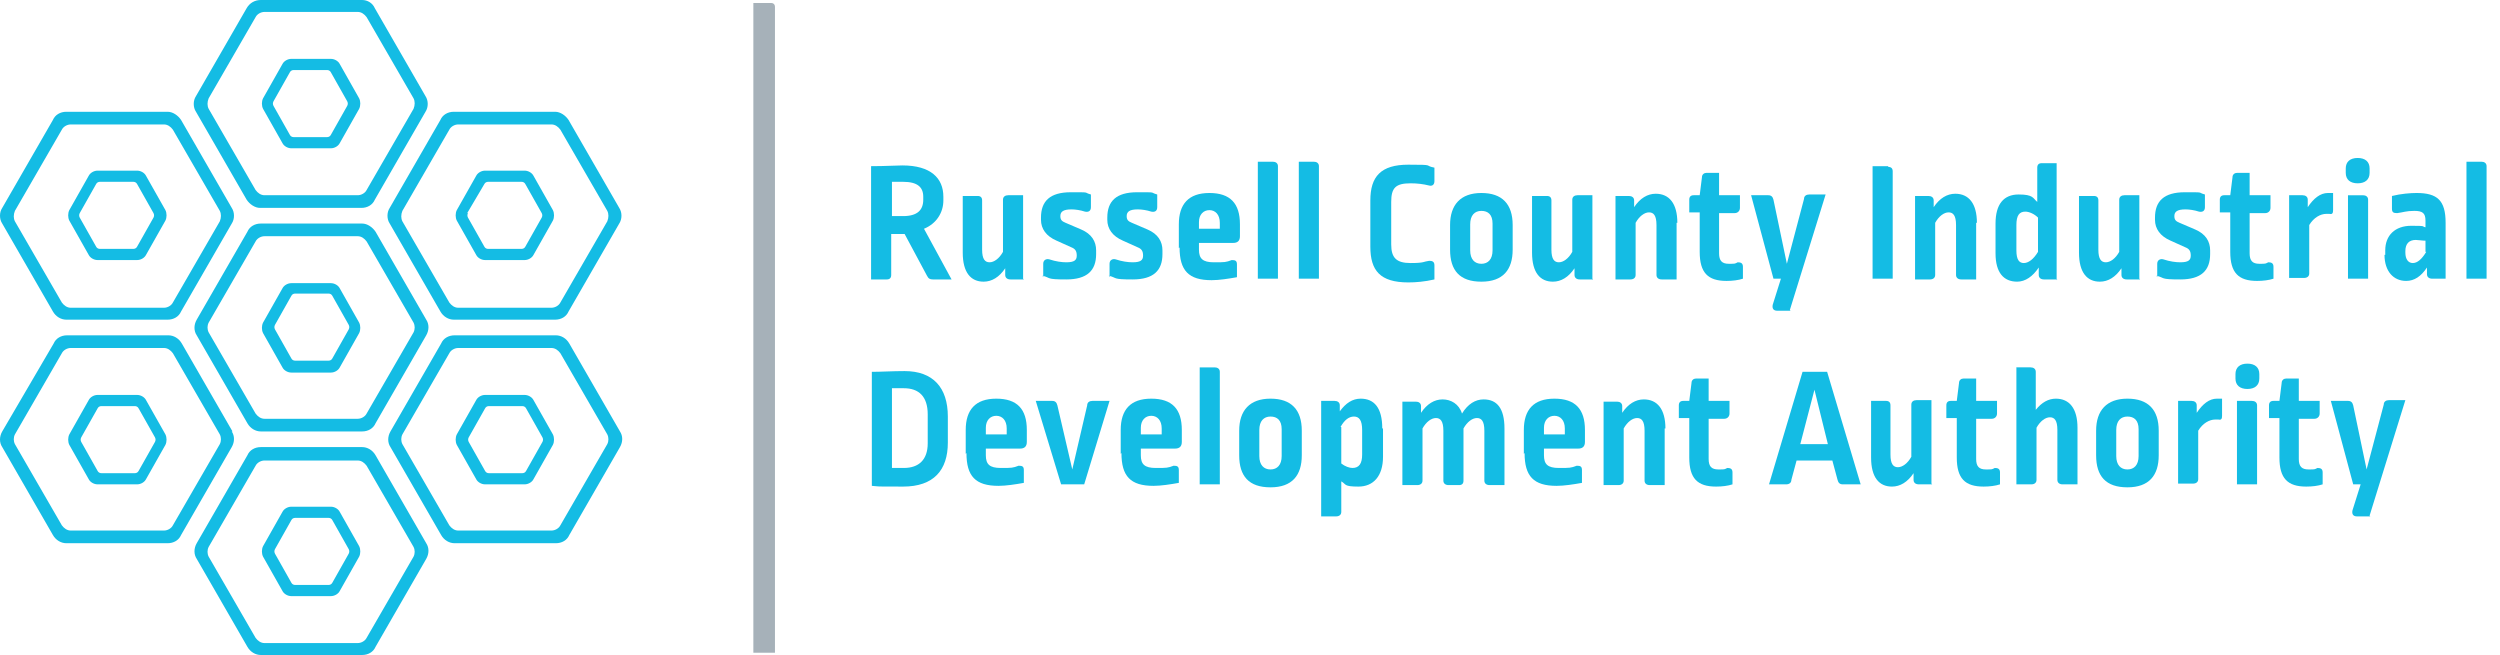 <svg xmlns="http://www.w3.org/2000/svg" id="Layer_2" version="1.1" viewBox="0 0 335.5 87.9"><defs><style> .st0 { isolation: isolate; } .st1 { fill: #14bce4; } .st2 { fill: #a6b1b9; } </style></defs><g id="Layer_1-2"><g><g><g><path class="st1" d="M45.6,38.7c-.2-.4-.7-.7-1.2-.7h-5.3c-.5,0-1,.3-1.2.7l-2.6,4.6c-.2.4-.2,1,0,1.4l2.6,4.6c.2.4.7.7,1.2.7h5.3c.5,0,1-.3,1.2-.7l2.6-4.6c.2-.4.2-1,0-1.4,0,0-2.6-4.6-2.6-4.6ZM46.8,44.2l-2.2,3.9c-.1.2-.3.3-.5.3h-4.5c-.2,0-.4-.1-.5-.3l-2.2-3.9c-.1-.2-.1-.4,0-.6l2.2-3.9c.1-.2.3-.3.5-.3h4.5c.2,0,.4.1.5.3l2.2,3.9c.1.2.1.4,0,.6Z"></path><path class="st1" d="M48.6,30h-13.6c-.8,0-1.5.4-1.8,1.1l-6.8,11.8c-.4.7-.4,1.5,0,2.1l6.8,11.8c.4.7,1.1,1.1,1.8,1.1h13.6c.8,0,1.5-.4,1.8-1.1l6.8-11.8c.4-.7.4-1.5,0-2.1l-6.8-11.8c-.4-.6-1.1-1.1-1.8-1.1ZM55.5,44.6l-6.3,10.9c-.2.4-.7.7-1.2.7h-12.5c-.5,0-.9-.3-1.2-.7l-6.3-10.9c-.2-.4-.2-.9,0-1.3l6.3-10.9c.2-.4.7-.7,1.2-.7h12.5c.5,0,.9.3,1.2.7l6.3,10.9c.2.4.2.9,0,1.3Z"></path><path class="st1" d="M37.9,19.2c.2.4.7.7,1.2.7h5.3c.5,0,1-.3,1.2-.7l2.6-4.6c.2-.4.2-1,0-1.4l-2.6-4.6c-.2-.4-.7-.7-1.2-.7h-5.3c-.5,0-1,.3-1.2.7l-2.6,4.6c-.2.4-.2,1,0,1.4,0,0,2.6,4.6,2.6,4.6ZM36.7,13.6l2.2-3.9c.1-.2.3-.3.5-.3h4.5c.2,0,.4.1.5.3l2.2,3.9c.1.2.1.4,0,.6l-2.2,3.9c-.1.2-.3.3-.5.3h-4.5c-.2,0-.4-.1-.5-.3l-2.2-3.9c-.1-.2-.1-.4,0-.6Z"></path><path class="st1" d="M33.1,26.8c.4.6,1.1,1.1,1.8,1.1h13.6c.8,0,1.5-.4,1.8-1.1l6.8-11.8c.4-.6.4-1.5,0-2.1l-6.8-11.8C50,.4,49.3,0,48.6,0h-13.6C34.2,0,33.5.4,33.1,1.1l-6.8,11.8c-.4.6-.4,1.5,0,2.1l6.8,11.8ZM28,13.2l6.3-10.9c.2-.4.7-.7,1.2-.7h12.5c.5,0,.9.3,1.2.7l6.3,10.9c.2.4.2.9,0,1.4l-6.3,10.9c-.2.4-.7.7-1.2.7h-12.5c-.5,0-.9-.3-1.2-.7l-6.3-10.9c-.2-.4-.2-.9,0-1.4Z"></path><path class="st1" d="M45.6,68.7c-.2-.4-.7-.7-1.2-.7h-5.3c-.5,0-1,.3-1.2.7l-2.6,4.6c-.2.4-.2,1,0,1.4l2.6,4.6c.2.4.7.7,1.2.7h5.3c.5,0,1-.3,1.2-.7l2.6-4.6c.2-.4.2-1,0-1.4,0,0-2.6-4.6-2.6-4.6ZM46.8,74.3l-2.2,3.9c-.1.2-.3.3-.5.3h-4.5c-.2,0-.4-.1-.5-.3l-2.2-3.9c-.1-.2-.1-.4,0-.6l2.2-3.9c.1-.2.3-.3.5-.3h4.5c.2,0,.4.1.5.3l2.2,3.9c.1.2.1.4,0,.6Z"></path><path class="st1" d="M50.4,61.1c-.4-.7-1.1-1.1-1.8-1.1h-13.6c-.8,0-1.5.4-1.8,1.1l-6.8,11.8c-.4.7-.4,1.5,0,2.1l6.8,11.8c.4.7,1.1,1.1,1.8,1.1h13.6c.8,0,1.5-.4,1.8-1.1l6.8-11.8c.4-.7.4-1.5,0-2.1l-6.8-11.8ZM55.5,74.7l-6.3,10.9c-.2.4-.7.7-1.2.7h-12.5c-.5,0-.9-.3-1.2-.7l-6.3-10.9c-.2-.4-.2-.9,0-1.3l6.3-10.9c.2-.4.7-.7,1.2-.7h12.5c.5,0,.9.3,1.2.7l6.3,10.9c.2.4.2.9,0,1.3Z"></path><path class="st1" d="M11.9,34.2c.2.4.7.7,1.2.7h5.3c.5,0,1-.3,1.2-.7l2.6-4.6c.2-.4.2-1,0-1.4l-2.6-4.6c-.2-.4-.7-.7-1.2-.7h-5.3c-.5,0-1,.3-1.2.7l-2.6,4.6c-.2.4-.2,1,0,1.4,0,0,2.6,4.6,2.6,4.6ZM10.7,28.6l2.2-3.9c.1-.2.3-.3.5-.3h4.5c.2,0,.4.1.5.3l2.2,3.9c.1.2.1.4,0,.6l-2.2,3.9c-.1.2-.3.3-.5.3h-4.5c-.2,0-.4-.1-.5-.3l-2.2-3.9c-.1-.2-.1-.4,0-.6Z"></path><path class="st1" d="M7.1,41.8c.4.7,1.1,1.1,1.8,1.1h13.6c.8,0,1.5-.4,1.8-1.1l6.8-11.8c.4-.6.4-1.5,0-2.1l-6.8-11.8c-.4-.6-1.1-1.1-1.8-1.1h-13.6c-.8,0-1.5.4-1.8,1.1L.3,27.9c-.4.6-.4,1.5,0,2.1l6.8,11.8h0ZM2,28.3l6.3-10.9c.2-.4.7-.7,1.2-.7h12.5c.5,0,.9.3,1.2.7l6.3,10.9c.2.4.2.9,0,1.4l-6.3,10.9c-.2.4-.7.7-1.2.7h-12.5c-.5,0-.9-.3-1.2-.7l-6.3-10.9c-.2-.4-.2-.9,0-1.4Z"></path><path class="st1" d="M76.4,46.1c-.4-.7-1.1-1.1-1.8-1.1h-13.6c-.8,0-1.5.4-1.8,1.1l-6.8,11.8c-.4.7-.4,1.5,0,2.1l6.8,11.8c.4.7,1.1,1.1,1.8,1.1h13.6c.8,0,1.5-.4,1.8-1.1l6.8-11.8c.4-.7.4-1.5,0-2.1,0,0-6.8-11.8-6.8-11.8ZM81.5,59.6l-6.3,10.9c-.2.4-.7.7-1.2.7h-12.5c-.5,0-.9-.3-1.2-.7l-6.3-10.9c-.2-.4-.2-.9,0-1.3l6.3-10.9c.2-.4.7-.7,1.2-.7h12.5c.5,0,.9.3,1.2.7l6.3,10.9c.2.4.2.9,0,1.3Z"></path><path class="st1" d="M71.6,53.7c-.2-.4-.7-.7-1.2-.7h-5.3c-.5,0-1,.3-1.2.7l-2.6,4.6c-.2.4-.2,1,0,1.4l2.6,4.6c.2.4.7.7,1.2.7h5.3c.5,0,1-.3,1.2-.7l2.6-4.6c.2-.4.2-1,0-1.4,0,0-2.6-4.6-2.6-4.6ZM72.8,59.3l-2.2,3.9c-.1.2-.3.3-.5.3h-4.5c-.2,0-.4-.1-.5-.3l-2.2-3.9c-.1-.2-.1-.4,0-.6l2.2-3.9c.1-.2.3-.3.5-.3h4.5c.2,0,.4.1.5.3l2.2,3.9c.1.2.1.4,0,.6Z"></path><path class="st1" d="M19.6,53.7c-.2-.4-.7-.7-1.2-.7h-5.3c-.5,0-1,.3-1.2.7l-2.6,4.6c-.2.4-.2,1,0,1.4l2.6,4.6c.2.4.7.7,1.2.7h5.3c.5,0,1-.3,1.2-.7l2.6-4.6c.2-.4.2-1,0-1.4,0,0-2.6-4.6-2.6-4.6ZM20.8,59.3l-2.2,3.9c-.1.2-.3.3-.5.3h-4.5c-.2,0-.4-.1-.5-.3l-2.2-3.9c-.1-.2-.1-.4,0-.6l2.2-3.9c.1-.2.3-.3.5-.3h4.5c.2,0,.4.1.5.3l2.2,3.9c.1.2.1.4,0,.6Z"></path><path class="st1" d="M31.2,57.9l-6.8-11.8c-.4-.7-1.1-1.1-1.8-1.1h-13.6c-.8,0-1.5.4-1.8,1.1L.3,57.9c-.4.7-.4,1.5,0,2.1l6.8,11.8c.4.7,1.1,1.1,1.8,1.1h13.6c.8,0,1.5-.4,1.8-1.1l6.8-11.8c.4-.7.4-1.5,0-2.1h0ZM29.5,59.6l-6.3,10.9c-.2.4-.7.7-1.2.7h-12.5c-.5,0-.9-.3-1.2-.7l-6.3-10.9c-.2-.4-.2-.9,0-1.3l6.3-10.9c.2-.4.7-.7,1.2-.7h12.5c.5,0,.9.3,1.2.7l6.3,10.9c.2.4.2.9,0,1.3Z"></path><path class="st1" d="M63.9,34.2c.2.4.7.7,1.2.7h5.3c.5,0,1-.3,1.2-.7l2.6-4.6c.2-.4.2-1,0-1.4l-2.6-4.6c-.2-.4-.7-.7-1.2-.7h-5.3c-.5,0-1,.3-1.2.7l-2.6,4.6c-.2.4-.2,1,0,1.4,0,0,2.6,4.6,2.6,4.6ZM62.7,28.6l2.3-3.9c.1-.2.3-.3.5-.3h4.5c.2,0,.4.1.5.3l2.2,3.9c.1.2.1.4,0,.6l-2.2,3.9c-.1.2-.3.3-.5.3h-4.5c-.2,0-.4-.1-.5-.3l-2.2-3.9c-.1-.2-.1-.4,0-.6Z"></path><path class="st1" d="M52.3,30l6.8,11.8c.4.7,1.1,1.1,1.8,1.1h13.6c.8,0,1.5-.4,1.8-1.1l6.8-11.8c.4-.6.4-1.5,0-2.1l-6.8-11.8c-.4-.6-1.1-1.1-1.8-1.1h-13.6c-.8,0-1.5.4-1.8,1.1l-6.8,11.8c-.4.6-.4,1.5,0,2.1ZM54,28.3l6.3-10.9c.2-.4.7-.7,1.2-.7h12.5c.5,0,.9.3,1.2.7l6.3,10.9c.2.4.2.9,0,1.4l-6.3,10.9c-.2.4-.7.7-1.2.7h-12.5c-.5,0-.9-.3-1.2-.7l-6.3-10.9c-.2-.4-.2-.9,0-1.4Z"></path></g><g class="st0"><g class="st0"><path class="st1" d="M126.6,26.3v.6c0,1.6-.9,3.1-2.6,3.8l3.7,6.8h-2.5c-.4,0-.6-.1-.8-.5l-3-5.6c-.4,0-1.1,0-1.8,0v5.5c0,.4-.2.6-.6.6h-2.1v-15.2c2,0,3.3-.1,4.2-.1,3.8,0,5.5,1.7,5.5,4.2ZM119.7,24.6v4.4c.7,0,1,0,1.5,0,1.9,0,2.7-.8,2.7-2.2v-.4c0-1.3-.8-2-2.7-2s-1,0-1.5,0Z"></path></g><g class="st0"><path class="st1" d="M137.4,37.5h-1.8c-.4,0-.7-.2-.7-.6v-.9c-.8,1.2-1.8,1.8-2.9,1.8-1.7,0-2.8-1.2-2.8-3.9v-7.6h2c.4,0,.6.2.6.6v6.6c0,1.3.4,1.7,1,1.7s1.3-.5,1.8-1.4v-7c0-.4.3-.6.7-.6h2v11.2Z"></path></g><g class="st0"><path class="st1" d="M140,37.2v-1.8c0-.5.4-.7.8-.6.9.3,1.7.4,2.3.4,1.1,0,1.4-.3,1.4-.9h0c0-.6-.2-.9-.7-1.1l-2-.9c-1.4-.6-2.1-1.6-2.1-2.8v-.3c0-2.2,1.2-3.4,4-3.4s1.6,0,2.7.3v1.7c0,.5-.3.7-.8.6-.6-.2-1.3-.3-1.8-.3-1.1,0-1.5.3-1.5.9h0c0,.5.2.7.7.9l2.1.9c1.4.6,2,1.6,2,2.8v.5c0,2.2-1.2,3.4-4,3.4s-2-.2-3.2-.5Z"></path></g><g class="st0"><path class="st1" d="M148.9,37.2v-1.8c0-.5.4-.7.8-.6.9.3,1.7.4,2.3.4,1.1,0,1.4-.3,1.4-.9h0c0-.6-.2-.9-.7-1.1l-2-.9c-1.4-.6-2.1-1.6-2.1-2.8v-.3c0-2.2,1.2-3.4,4-3.4s1.6,0,2.7.3v1.7c0,.5-.3.7-.8.6-.6-.2-1.3-.3-1.8-.3-1.1,0-1.5.3-1.5.9h0c0,.5.2.7.7.9l2.1.9c1.4.6,2,1.6,2,2.8v.5c0,2.2-1.2,3.4-4,3.4s-2-.2-3.2-.5Z"></path><path class="st1" d="M158.2,33.3v-3.2c0-2.7,1.3-4.2,4.1-4.2s4.1,1.4,4.1,4.2v1.6c0,.6-.3.9-.9.9h-4.6v.9c0,1.2.5,1.7,2,1.7s1.6,0,2.4-.3c.5,0,.7.1.7.6v1.7c-1.1.2-2.4.4-3.4.4-3.1,0-4.3-1.3-4.3-4.4ZM163.7,30.8v-.9c0-1.1-.6-1.7-1.4-1.7s-1.4.6-1.4,1.6v.9h2.9Z"></path><path class="st1" d="M170.8,21.7c.4,0,.7.2.7.6v15.1h-2.7v-15.7h2Z"></path><path class="st1" d="M176.3,21.7c.4,0,.7.2.7.6v15.1h-2.7v-15.7h2Z"></path></g><g class="st0"><path class="st1" d="M183.9,32.9v-6c0-3.2,1.4-4.8,5.1-4.8s2,.1,3.5.4v1.8c0,.5-.3.7-.7.6-.8-.2-1.6-.3-2.5-.3-2,0-2.6.6-2.6,2.5v5.7c0,1.8.7,2.5,2.6,2.5s1.7-.2,2.5-.3c.4,0,.7.1.7.6v1.9c-1.3.3-2.5.4-3.5.4-3.8,0-5.1-1.6-5.1-4.8Z"></path></g><g class="st0"><path class="st1" d="M203,30.2v3.3c0,2.7-1.3,4.3-4.2,4.3s-4.2-1.5-4.2-4.3v-3.3c0-2.7,1.4-4.3,4.2-4.3s4.2,1.5,4.2,4.3ZM197.3,30.1v3.5c0,1.2.6,1.8,1.5,1.8s1.5-.6,1.5-1.8v-3.6c0-1.2-.6-1.7-1.5-1.7s-1.5.6-1.5,1.8Z"></path><path class="st1" d="M213.8,37.5h-1.8c-.4,0-.7-.2-.7-.6v-.9c-.8,1.2-1.8,1.8-2.9,1.8-1.7,0-2.8-1.2-2.8-3.9v-7.6h2c.4,0,.6.2.6.6v6.6c0,1.3.4,1.7,1,1.7s1.3-.5,1.8-1.4v-7c0-.4.3-.6.7-.6h2v11.2Z"></path><path class="st1" d="M225,29.9v7.6h-2c-.4,0-.7-.2-.7-.6v-6.7c0-1.3-.4-1.7-1-1.7s-1.3.5-1.8,1.4v7c0,.4-.3.6-.7.6h-2v-11.2h1.8c.4,0,.7.2.7.6v.9c.8-1.2,1.8-1.8,2.9-1.8,1.8,0,2.9,1.3,2.9,3.9Z"></path></g><g class="st0"><path class="st1" d="M228.1,33.8v-5.3h-1.4v-1.7c0-.4.2-.6.6-.6h.8l.3-2.4c0-.4.3-.6.6-.6h1.7v3h2.8v1.7c0,.4-.3.7-.7.7h-2.1v5.4c0,1,.4,1.4,1.3,1.4s.8,0,1.2-.2c.4,0,.7.1.7.6v1.6c-.6.2-1.4.3-2.2.3-2.5,0-3.6-1.1-3.6-3.9Z"></path></g><g class="st0"><path class="st1" d="M240.3,41.7h-1.8c-.5,0-.7-.3-.6-.8l1.1-3.5h-1l-3-11.2h2.3c.4,0,.6.2.7.6l1.8,8.6,2.3-8.7c0-.4.3-.6.7-.6h2.2l-4.8,15.5Z"></path><path class="st1" d="M253.4,22.4c.4,0,.6.2.6.6v14.4h-2.7v-15.1h2.1Z"></path><path class="st1" d="M265.2,29.9v7.6h-2c-.4,0-.7-.2-.7-.6v-6.7c0-1.3-.4-1.7-1-1.7s-1.3.5-1.8,1.4v7c0,.4-.3.6-.7.6h-2v-11.2h1.8c.4,0,.7.2.7.6v.9c.8-1.2,1.8-1.8,2.9-1.8,1.8,0,2.9,1.3,2.9,3.9Z"></path><path class="st1" d="M276.1,37.5h-1.8c-.4,0-.7-.2-.7-.6v-1c-.8,1.2-1.8,1.9-2.9,1.9-1.8,0-2.9-1.2-2.9-3.8v-4c0-2.6,1.1-3.9,3.1-3.9s1.9.5,2.5,1v-4.6c0-.4.2-.6.6-.6h2v15.7ZM270.6,30.2v3.4c0,1.3.4,1.7,1,1.7s1.3-.5,1.9-1.5v-4.6c-.5-.5-1.2-.8-1.7-.8-.8,0-1.2.5-1.2,1.8Z"></path><path class="st1" d="M287.2,37.5h-1.8c-.4,0-.7-.2-.7-.6v-.9c-.8,1.2-1.8,1.8-2.9,1.8-1.7,0-2.8-1.2-2.8-3.9v-7.6h2c.4,0,.6.2.6.6v6.6c0,1.3.4,1.7,1,1.7s1.3-.5,1.8-1.4v-7c0-.4.3-.6.7-.6h2v11.2Z"></path></g><g class="st0"><path class="st1" d="M289.5,37.2v-1.8c0-.5.4-.7.8-.6.9.3,1.7.4,2.3.4,1.1,0,1.4-.3,1.4-.9h0c0-.6-.2-.9-.7-1.1l-2-.9c-1.4-.6-2.1-1.6-2.1-2.8v-.3c0-2.2,1.2-3.4,4-3.4s1.6,0,2.7.3v1.7c0,.5-.3.7-.8.6-.6-.2-1.3-.3-1.8-.3-1.1,0-1.5.3-1.5.9h0c0,.5.2.7.7.9l2.1.9c1.4.6,2,1.6,2,2.8v.5c0,2.2-1.2,3.4-4,3.4s-2-.2-3.2-.5Z"></path></g><g class="st0"><path class="st1" d="M299.3,33.8v-5.3h-1.4v-1.7c0-.4.2-.6.6-.6h.8l.3-2.4c0-.4.3-.6.6-.6h1.7v3h2.8v1.7c0,.4-.3.7-.7.7h-2.1v5.4c0,1,.4,1.4,1.3,1.4s.8,0,1.2-.2c.4,0,.7.1.7.6v1.6c-.6.2-1.4.3-2.2.3-2.5,0-3.6-1.1-3.6-3.9Z"></path><path class="st1" d="M307.2,26.2h1.8c.4,0,.7.2.7.6v1c.8-1.2,1.7-1.9,2.7-1.9.3,0,.5,0,.7,0v2.3c0,.4-.1.6-.5.5-.3,0-.3,0-.4,0-.8,0-1.7.5-2.3,1.5v6.5c0,.4-.3.6-.7.6h-2v-11.2Z"></path><path class="st1" d="M318,22.6v.6c0,.9-.6,1.4-1.6,1.4s-1.6-.5-1.6-1.4v-.6c0-.9.6-1.4,1.6-1.4s1.6.5,1.6,1.4ZM317.1,26.2c.4,0,.7.2.7.6v10.6h-2.7v-11.2h2Z"></path><path class="st1" d="M320.1,34.2v-.6c0-2,1.3-3.3,3.5-3.3s1.3.1,1.9.2v-.9c0-1-.4-1.3-1.5-1.3s-1.5.2-2.3.3c-.5,0-.7-.1-.7-.6v-1.7c1.2-.3,2.5-.4,3.3-.4,2.8,0,3.9,1,3.9,4v7.5h-1.8c-.4,0-.7-.2-.7-.6v-.9c-.8,1.2-1.7,1.8-2.8,1.8-1.7,0-2.9-1.3-2.9-3.5ZM325.5,33.8v-1.5c-.4,0-1-.1-1.3-.1-.9,0-1.4.5-1.4,1.5v.2c0,.9.4,1.4,1,1.4s1.2-.5,1.8-1.5Z"></path><path class="st1" d="M333,21.7c.4,0,.7.2.7.6v15.1h-2.7v-15.7h2Z"></path></g><g class="st0"><path class="st1" d="M127.2,55.8v3.6c0,3.7-1.9,5.9-6,5.9s-2.9,0-4.2-.1v-15.3c1.2,0,2.8-.1,4.4-.1,3.8,0,5.8,2.2,5.8,6.1ZM119.7,52.2v10.6c.7,0,1.1,0,1.6,0,2,0,3.2-1.1,3.2-3.3v-3.9c0-2.4-1.2-3.5-3.2-3.5s-1.1,0-1.6,0Z"></path></g><g class="st0"><path class="st1" d="M129.6,60.9v-3.2c0-2.7,1.3-4.2,4.1-4.2s4.1,1.4,4.1,4.2v1.6c0,.6-.3.9-.9.9h-4.6v.9c0,1.2.5,1.7,2,1.7s1.6,0,2.4-.3c.5,0,.7.1.7.6v1.7c-1.1.2-2.4.4-3.4.4-3.1,0-4.3-1.3-4.3-4.4ZM135.1,58.4v-.9c0-1.1-.6-1.7-1.4-1.7s-1.4.6-1.4,1.6v.9h2.9Z"></path></g><g class="st0"><path class="st1" d="M145.6,65h-3.2l-3.4-11.2h2.2c.4,0,.6.2.7.6l2,8.6,2-8.6c0-.4.3-.6.7-.6h2.3l-3.4,11.2Z"></path></g><g class="st0"><path class="st1" d="M150.4,60.9v-3.2c0-2.7,1.3-4.2,4.1-4.2s4.1,1.4,4.1,4.2v1.6c0,.6-.3.9-.9.9h-4.6v.9c0,1.2.5,1.7,2,1.7s1.6,0,2.4-.3c.5,0,.7.1.7.6v1.7c-1.1.2-2.4.4-3.4.4-3.1,0-4.3-1.3-4.3-4.4ZM155.9,58.4v-.9c0-1.1-.6-1.7-1.4-1.7s-1.4.6-1.4,1.6v.9h2.9Z"></path><path class="st1" d="M163,49.3c.4,0,.7.2.7.6v15.1h-2.7v-15.7h2Z"></path><path class="st1" d="M174.7,57.8v3.3c0,2.7-1.3,4.3-4.2,4.3s-4.2-1.5-4.2-4.3v-3.3c0-2.7,1.4-4.3,4.2-4.3s4.2,1.5,4.2,4.3ZM169,57.7v3.5c0,1.2.6,1.8,1.5,1.8s1.5-.6,1.5-1.8v-3.6c0-1.2-.6-1.7-1.5-1.7s-1.5.6-1.5,1.8Z"></path><path class="st1" d="M185.6,57.5v3.8c0,2.6-1.3,4-3.3,4s-1.6-.3-2.3-.7v4.1c0,.4-.3.6-.7.6h-2v-15.5h1.8c.4,0,.7.2.7.6v.8c.8-1.1,1.7-1.7,2.8-1.7,1.8,0,2.9,1.2,2.9,4ZM180,57.3v4.9c.5.4,1.1.6,1.5.6.9,0,1.3-.6,1.3-1.8v-3.3c0-1.3-.4-1.8-1.1-1.8s-1.3.5-1.8,1.4Z"></path><path class="st1" d="M201.9,57.5v7.6h-2c-.4,0-.7-.2-.7-.6v-6.7c0-1.3-.4-1.7-1-1.7s-1.3.5-1.8,1.4v7c0,.4-.2.6-.6.6h-1.4c-.4,0-.7-.2-.7-.6v-6.7c0-1.3-.4-1.7-1-1.7s-1.3.5-1.8,1.4v7c0,.4-.3.6-.7.6h-2v-11.2h1.8c.4,0,.7.2.7.6v.9c.8-1.2,1.8-1.8,2.9-1.8s2.2.6,2.6,1.9c.8-1.3,1.8-1.9,2.9-1.9,1.8,0,2.8,1.2,2.8,3.9Z"></path><path class="st1" d="M204.5,60.9v-3.2c0-2.7,1.3-4.2,4.1-4.2s4.1,1.4,4.1,4.2v1.6c0,.6-.3.9-.9.9h-4.6v.9c0,1.2.5,1.7,2,1.7s1.6,0,2.4-.3c.5,0,.7.1.7.6v1.7c-1.1.2-2.4.4-3.4.4-3.1,0-4.3-1.3-4.3-4.4ZM210,58.4v-.9c0-1.1-.6-1.7-1.4-1.7s-1.4.6-1.4,1.6v.9h2.9Z"></path><path class="st1" d="M223.4,57.5v7.6h-2c-.4,0-.7-.2-.7-.6v-6.7c0-1.3-.4-1.7-1-1.7s-1.3.5-1.8,1.4v7c0,.4-.3.6-.7.6h-2v-11.2h1.8c.4,0,.7.2.7.6v.9c.8-1.2,1.8-1.8,2.9-1.8,1.8,0,2.9,1.3,2.9,3.9Z"></path><path class="st1" d="M226.7,61.4v-5.3h-1.4v-1.7c0-.4.2-.6.6-.6h.8l.3-2.4c0-.4.3-.6.6-.6h1.7v3h2.8v1.7c0,.4-.3.7-.7.7h-2.1v5.4c0,1,.4,1.4,1.3,1.4s.8,0,1.2-.2c.4,0,.7.1.7.6v1.6c-.6.2-1.4.3-2.2.3-2.5,0-3.6-1.1-3.6-3.9Z"></path></g><g class="st0"><path class="st1" d="M249.6,65h-2.3c-.4,0-.6-.2-.7-.6l-.7-2.6h-4.8l-.7,2.6c0,.4-.3.6-.7.6h-2.3l4.5-15.1h3.3l4.5,15.1ZM241.6,59.6h3.7l-1.8-7.3-1.9,7.3Z"></path></g><g class="st0"><path class="st1" d="M259.3,65h-1.8c-.4,0-.7-.2-.7-.6v-.9c-.8,1.2-1.8,1.8-2.9,1.8-1.7,0-2.8-1.2-2.8-3.9v-7.6h2c.4,0,.6.2.6.6v6.6c0,1.3.4,1.7,1,1.7s1.3-.5,1.8-1.4v-7c0-.4.3-.6.7-.6h2v11.2Z"></path><path class="st1" d="M262.6,61.4v-5.3h-1.4v-1.7c0-.4.2-.6.6-.6h.8l.3-2.4c0-.4.3-.6.6-.6h1.7v3h2.8v1.7c0,.4-.3.7-.7.7h-2.1v5.4c0,1,.4,1.4,1.3,1.4s.8,0,1.2-.2c.4,0,.7.1.7.6v1.6c-.6.2-1.4.3-2.2.3-2.5,0-3.6-1.1-3.6-3.9Z"></path><path class="st1" d="M270.5,49.3h2c.4,0,.7.2.7.6v5.1c.8-1,1.7-1.5,2.7-1.5,1.8,0,2.9,1.3,2.9,3.9v7.6h-2c-.4,0-.7-.2-.7-.6v-6.7c0-1.3-.4-1.7-1-1.7s-1.3.5-1.8,1.4v7c0,.4-.3.6-.7.6h-2v-15.7Z"></path><path class="st1" d="M289.7,57.8v3.3c0,2.7-1.3,4.3-4.2,4.3s-4.2-1.5-4.2-4.3v-3.3c0-2.7,1.4-4.3,4.2-4.3s4.2,1.5,4.2,4.3ZM284,57.7v3.5c0,1.2.6,1.8,1.5,1.8s1.5-.6,1.5-1.8v-3.6c0-1.2-.6-1.7-1.5-1.7s-1.5.6-1.5,1.8Z"></path><path class="st1" d="M292.3,53.8h1.8c.4,0,.7.2.7.6v1c.8-1.2,1.7-1.9,2.7-1.9.3,0,.5,0,.7,0v2.3c0,.4-.1.6-.5.5-.3,0-.3,0-.4,0-.8,0-1.7.5-2.3,1.5v6.5c0,.4-.3.6-.7.6h-2v-11.2Z"></path><path class="st1" d="M303.2,50.2v.6c0,.9-.6,1.4-1.6,1.4s-1.6-.5-1.6-1.4v-.6c0-.9.6-1.4,1.6-1.4s1.6.5,1.6,1.4ZM302.2,53.8c.4,0,.7.2.7.6v10.6h-2.7v-11.2h2Z"></path></g><g class="st0"><path class="st1" d="M305.9,61.4v-5.3h-1.4v-1.7c0-.4.2-.6.6-.6h.8l.3-2.4c0-.4.3-.6.6-.6h1.7v3h2.8v1.7c0,.4-.3.7-.7.7h-2.1v5.4c0,1,.4,1.4,1.3,1.4s.8,0,1.2-.2c.4,0,.7.1.7.6v1.6c-.6.2-1.4.3-2.2.3-2.5,0-3.6-1.1-3.6-3.9Z"></path></g><g class="st0"><path class="st1" d="M318.1,69.3h-1.8c-.5,0-.7-.3-.6-.8l1.1-3.5h-1l-3-11.2h2.3c.4,0,.6.2.7.6l1.8,8.6,2.3-8.7c0-.4.3-.6.7-.6h2.2l-4.8,15.5Z"></path></g></g></g><path class="st2" d="M103.5.4c.3,0,.5.2.5.5v86.7h-2.9V.4h2.4Z"></path></g></g></svg>
